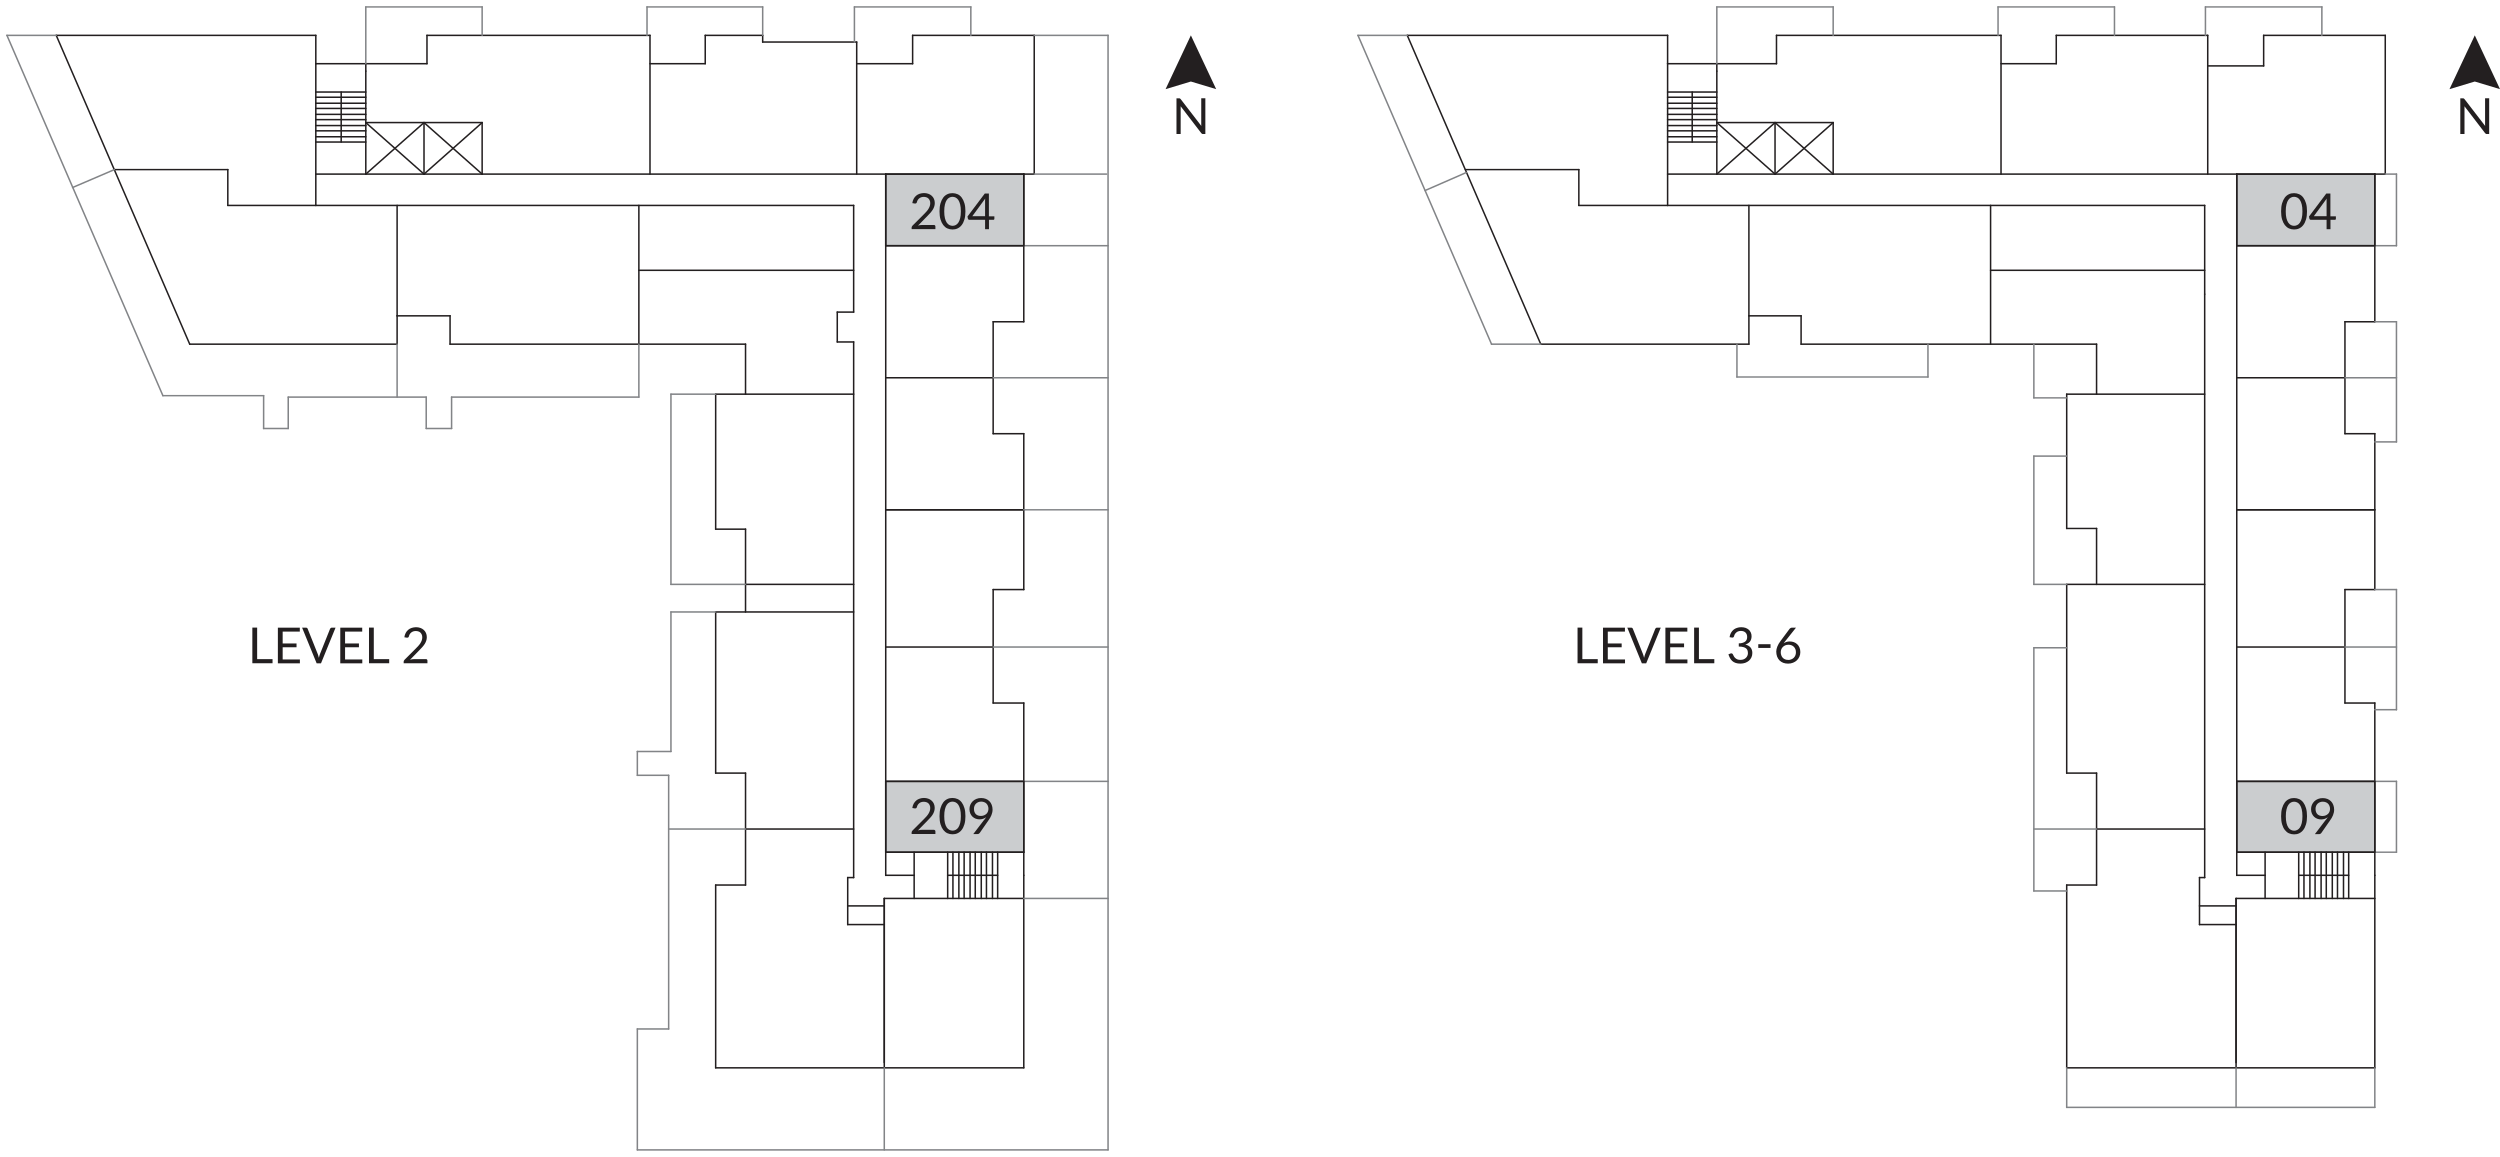 <?xml version="1.0" encoding="UTF-8"?>
<svg id="Layer_1" data-name="Layer 1" xmlns="http://www.w3.org/2000/svg" xmlns:xlink="http://www.w3.org/1999/xlink" viewBox="0 0 328.12 151.83">
  <defs>
    <style>
      .cls-1 {
        clip-path: url(#clippath);
      }

      .cls-2, .cls-3, .cls-4 {
        fill: none;
      }

      .cls-2, .cls-5, .cls-6 {
        stroke-width: 0px;
      }

      .cls-3 {
        stroke: #231f20;
      }

      .cls-3, .cls-4 {
        stroke-linecap: round;
        stroke-linejoin: round;
        stroke-width: .2px;
      }

      .cls-5 {
        fill: #231f20;
      }

      .cls-6 {
        fill: #cbcdcf;
      }

      .cls-4 {
        stroke: #828487;
      }
    </style>
    <clipPath id="clippath">
      <rect class="cls-2" width="328.12" height="151.83"/>
    </clipPath>
  </defs>
  <path class="cls-6" d="m116.26,111.85h18.11v-9.3h-18.11v9.3Zm177.32,0h18.11v-9.3h-18.11v9.3ZM116.26,32.25h18.11v-9.4h-18.11v9.4Zm177.32,0h18.11v-9.4h-18.11v9.4Z"/>
  <line class="cls-3" x1="7.38" y1="4.64" x2="41.45" y2="4.64"/>
  <line class="cls-3" x1="41.45" y1="4.64" x2="41.45" y2="8.36"/>
  <line class="cls-3" x1="48.01" y1="9.34" x2="48.01" y2="8.36"/>
  <line class="cls-3" x1="41.45" y1="8.36" x2="56.04" y2="8.36"/>
  <line class="cls-3" x1="56.04" y1="8.36" x2="56.04" y2="4.64"/>
  <line class="cls-3" x1="56.04" y1="4.64" x2="85.31" y2="4.64"/>
  <line class="cls-3" x1="85.31" y1="4.64" x2="85.31" y2="22.85"/>
  <line class="cls-3" x1="85.31" y1="8.36" x2="92.56" y2="8.36"/>
  <line class="cls-3" x1="92.56" y1="8.36" x2="92.56" y2="4.64"/>
  <line class="cls-3" x1="92.56" y1="4.64" x2="100.1" y2="4.64"/>
  <line class="cls-3" x1="112.44" y1="5.52" x2="112.44" y2="22.85"/>
  <line class="cls-3" x1="112.44" y1="8.36" x2="119.78" y2="8.36"/>
  <line class="cls-3" x1="119.78" y1="8.36" x2="119.78" y2="4.64"/>
  <line class="cls-3" x1="119.78" y1="4.64" x2="135.74" y2="4.64"/>
  <line class="cls-3" x1="134.37" y1="22.85" x2="134.37" y2="42.23"/>
  <line class="cls-3" x1="134.37" y1="42.23" x2="130.35" y2="42.23"/>
  <line class="cls-3" x1="130.35" y1="42.23" x2="130.35" y2="56.92"/>
  <line class="cls-3" x1="130.35" y1="56.92" x2="134.37" y2="56.92"/>
  <line class="cls-3" x1="134.37" y1="56.92" x2="134.37" y2="77.38"/>
  <line class="cls-3" x1="134.37" y1="114.88" x2="134.37" y2="140.15"/>
  <line class="cls-3" x1="134.37" y1="140.15" x2="93.93" y2="140.15"/>
  <line class="cls-3" x1="93.93" y1="140.15" x2="93.93" y2="116.16"/>
  <line class="cls-3" x1="93.93" y1="116.16" x2="97.85" y2="116.16"/>
  <line class="cls-3" x1="97.85" y1="116.16" x2="97.85" y2="101.47"/>
  <line class="cls-3" x1="97.85" y1="101.47" x2="93.93" y2="101.47"/>
  <line class="cls-3" x1="93.93" y1="101.47" x2="93.93" y2="80.32"/>
  <line class="cls-3" x1="93.93" y1="51.73" x2="97.85" y2="51.73"/>
  <line class="cls-3" x1="97.85" y1="51.73" x2="97.85" y2="45.17"/>
  <line class="cls-3" x1="97.85" y1="45.17" x2="59.07" y2="45.17"/>
  <line class="cls-3" x1="59.07" y1="45.17" x2="59.07" y2="41.45"/>
  <line class="cls-3" x1="59.07" y1="41.45" x2="52.12" y2="41.45"/>
  <line class="cls-3" x1="52.12" y1="41.45" x2="52.12" y2="45.17"/>
  <line class="cls-3" x1="52.12" y1="45.17" x2="24.9" y2="45.17"/>
  <line class="cls-3" x1="24.9" y1="45.17" x2="7.38" y2="4.64"/>
  <line class="cls-3" x1="41.45" y1="8.36" x2="41.45" y2="26.96"/>
  <line class="cls-3" x1="41.45" y1="26.96" x2="29.9" y2="26.96"/>
  <line class="cls-3" x1="29.9" y1="26.96" x2="29.9" y2="22.26"/>
  <line class="cls-3" x1="29.9" y1="22.26" x2="15.01" y2="22.26"/>
  <line class="cls-3" x1="41.45" y1="26.96" x2="112.04" y2="26.96"/>
  <line class="cls-3" x1="112.04" y1="26.96" x2="112.04" y2="40.96"/>
  <line class="cls-3" x1="134.37" y1="117.92" x2="116.06" y2="117.92"/>
  <line class="cls-3" x1="116.06" y1="140.15" x2="116.06" y2="117.92"/>
  <line class="cls-3" x1="41.45" y1="22.85" x2="134.37" y2="22.85"/>
  <line class="cls-3" x1="116.25" y1="22.85" x2="116.25" y2="114.89"/>
  <line class="cls-3" x1="116.25" y1="111.85" x2="134.37" y2="111.85"/>
  <line class="cls-3" x1="116.25" y1="102.55" x2="134.37" y2="102.55"/>
  <line class="cls-3" x1="116.25" y1="66.91" x2="134.37" y2="66.91"/>
  <line class="cls-3" x1="116.25" y1="49.58" x2="130.35" y2="49.58"/>
  <line class="cls-3" x1="116.25" y1="32.25" x2="134.37" y2="32.25"/>
  <line class="cls-3" x1="83.85" y1="35.48" x2="112.04" y2="35.48"/>
  <line class="cls-3" x1="83.85" y1="26.96" x2="83.85" y2="45.17"/>
  <line class="cls-3" x1="52.12" y1="41.45" x2="52.12" y2="26.96"/>
  <line class="cls-3" x1="63.28" y1="16.09" x2="63.28" y2="22.85"/>
  <line class="cls-3" x1="63.28" y1="16.09" x2="48.01" y2="16.09"/>
  <line class="cls-3" x1="48.01" y1="9.34" x2="48.01" y2="22.85"/>
  <line class="cls-3" x1="97.85" y1="51.73" x2="112.04" y2="51.73"/>
  <line class="cls-3" x1="97.85" y1="76.7" x2="112.04" y2="76.7"/>
  <line class="cls-3" x1="97.85" y1="108.81" x2="112.04" y2="108.81"/>
  <line class="cls-3" x1="134.37" y1="22.85" x2="135.74" y2="22.85"/>
  <line class="cls-3" x1="135.74" y1="22.85" x2="135.74" y2="4.64"/>
  <line class="cls-3" x1="134.37" y1="92.27" x2="130.35" y2="92.27"/>
  <line class="cls-3" x1="130.35" y1="92.27" x2="130.35" y2="77.38"/>
  <line class="cls-3" x1="130.35" y1="77.38" x2="134.37" y2="77.38"/>
  <line class="cls-3" x1="116.25" y1="66.91" x2="134.37" y2="66.91"/>
  <line class="cls-3" x1="116.25" y1="84.92" x2="130.35" y2="84.92"/>
  <line class="cls-3" x1="134.37" y1="92.27" x2="134.37" y2="114.89"/>
  <line class="cls-3" x1="93.93" y1="80.32" x2="112.04" y2="80.32"/>
  <line class="cls-3" x1="116.25" y1="114.88" x2="119.98" y2="114.88"/>
  <line class="cls-3" x1="119.98" y1="111.85" x2="119.98" y2="117.92"/>
  <line class="cls-3" x1="112.04" y1="115.18" x2="111.26" y2="115.18"/>
  <line class="cls-3" x1="111.26" y1="115.18" x2="111.26" y2="121.35"/>
  <line class="cls-3" x1="116.06" y1="121.35" x2="111.26" y2="121.35"/>
  <line class="cls-3" x1="116.06" y1="139.46" x2="116.06" y2="117.92"/>
  <line class="cls-3" x1="116.06" y1="118.9" x2="111.26" y2="118.9"/>
  <line class="cls-3" x1="112.04" y1="44.88" x2="109.89" y2="44.88"/>
  <line class="cls-3" x1="109.89" y1="44.88" x2="109.89" y2="40.96"/>
  <line class="cls-3" x1="112.04" y1="40.96" x2="109.89" y2="40.96"/>
  <line class="cls-3" x1="112.04" y1="44.88" x2="112.04" y2="115.18"/>
  <line class="cls-3" x1="100.1" y1="4.64" x2="100.1" y2="5.52"/>
  <line class="cls-3" x1="112.44" y1="5.52" x2="100.1" y2="5.52"/>
  <line class="cls-3" x1="41.45" y1="12.08" x2="48.01" y2="12.08"/>
  <line class="cls-3" x1="41.45" y1="12.76" x2="48.01" y2="12.76"/>
  <line class="cls-3" x1="41.45" y1="13.55" x2="48.01" y2="13.55"/>
  <line class="cls-3" x1="41.45" y1="14.23" x2="48.01" y2="14.23"/>
  <line class="cls-3" x1="41.45" y1="15.01" x2="48.01" y2="15.01"/>
  <line class="cls-3" x1="41.45" y1="15.7" x2="48.01" y2="15.7"/>
  <line class="cls-3" x1="41.45" y1="16.48" x2="48.01" y2="16.48"/>
  <line class="cls-3" x1="41.45" y1="17.17" x2="48.01" y2="17.17"/>
  <line class="cls-3" x1="41.45" y1="17.95" x2="48.01" y2="17.95"/>
  <line class="cls-3" x1="41.45" y1="18.64" x2="48.01" y2="18.64"/>
  <line class="cls-3" x1="44.78" y1="18.64" x2="44.78" y2="12.08"/>
  <line class="cls-3" x1="130.94" y1="111.85" x2="130.94" y2="117.92"/>
  <line class="cls-3" x1="130.26" y1="111.85" x2="130.26" y2="117.92"/>
  <line class="cls-3" x1="129.47" y1="111.85" x2="129.47" y2="117.92"/>
  <line class="cls-3" x1="128.79" y1="111.85" x2="128.79" y2="117.92"/>
  <line class="cls-3" x1="128" y1="111.85" x2="128" y2="117.92"/>
  <line class="cls-3" x1="127.32" y1="111.85" x2="127.32" y2="117.92"/>
  <line class="cls-3" x1="126.54" y1="111.85" x2="126.54" y2="117.92"/>
  <line class="cls-3" x1="125.85" y1="111.85" x2="125.85" y2="117.92"/>
  <line class="cls-3" x1="125.07" y1="111.85" x2="125.07" y2="117.92"/>
  <line class="cls-3" x1="124.38" y1="111.85" x2="124.38" y2="117.92"/>
  <line class="cls-3" x1="124.38" y1="114.88" x2="130.94" y2="114.88"/>
  <line class="cls-3" x1="55.65" y1="16.09" x2="55.65" y2="22.85"/>
  <line class="cls-3" x1="55.65" y1="16.09" x2="48.01" y2="22.85"/>
  <line class="cls-3" x1="55.65" y1="22.85" x2="48.01" y2="16.09"/>
  <line class="cls-3" x1="63.28" y1="16.09" x2="55.65" y2="22.85"/>
  <line class="cls-3" x1="55.65" y1="16.09" x2="63.28" y2="22.85"/>
  <line class="cls-3" x1="93.93" y1="69.45" x2="97.85" y2="69.45"/>
  <line class="cls-3" x1="97.85" y1="80.32" x2="97.85" y2="69.45"/>
  <line class="cls-3" x1="93.93" y1="69.45" x2="93.93" y2="51.73"/>
  <line class="cls-4" x1="48.01" y1="8.36" x2="48.01" y2=".92"/>
  <line class="cls-4" x1="63.28" y1=".91" x2="63.28" y2="4.64"/>
  <line class="cls-4" x1="48.01" y1=".91" x2="63.28" y2=".91"/>
  <line class="cls-4" x1="84.92" y1="4.64" x2="84.92" y2=".91"/>
  <line class="cls-4" x1="100.1" y1=".91" x2="100.1" y2="4.64"/>
  <line class="cls-4" x1="84.92" y1=".91" x2="100.1" y2=".91"/>
  <line class="cls-4" x1="112.14" y1="5.52" x2="112.14" y2=".91"/>
  <line class="cls-4" x1="127.42" y1=".91" x2="127.42" y2="4.64"/>
  <line class="cls-4" x1="112.14" y1=".91" x2="127.42" y2=".91"/>
  <line class="cls-4" x1="21.38" y1="51.93" x2=".91" y2="4.64"/>
  <line class="cls-4" x1="7.38" y1="4.64" x2=".91" y2="4.64"/>
  <line class="cls-4" x1="21.38" y1="51.93" x2="34.6" y2="51.93"/>
  <line class="cls-4" x1="34.6" y1="51.93" x2="34.6" y2="56.24"/>
  <line class="cls-4" x1="34.6" y1="56.24" x2="37.83" y2="56.24"/>
  <line class="cls-4" x1="83.85" y1="52.12" x2="83.85" y2="45.17"/>
  <line class="cls-4" x1="93.93" y1="51.73" x2="88.06" y2="51.73"/>
  <line class="cls-4" x1="88.06" y1="51.73" x2="88.06" y2="76.7"/>
  <line class="cls-4" x1="88.06" y1="76.7" x2="97.85" y2="76.7"/>
  <line class="cls-4" x1="93.93" y1="80.32" x2="88.06" y2="80.32"/>
  <line class="cls-4" x1="83.65" y1="98.63" x2="83.65" y2="101.76"/>
  <line class="cls-4" x1="83.65" y1="150.92" x2="145.43" y2="150.92"/>
  <line class="cls-4" x1="145.43" y1="150.92" x2="145.43" y2="4.64"/>
  <line class="cls-4" x1="145.43" y1="4.64" x2="135.74" y2="4.64"/>
  <line class="cls-4" x1="37.83" y1="52.12" x2="55.94" y2="52.12"/>
  <line class="cls-4" x1="37.83" y1="56.24" x2="37.83" y2="52.12"/>
  <line class="cls-4" x1="55.94" y1="52.12" x2="55.94" y2="56.23"/>
  <line class="cls-4" x1="59.27" y1="52.12" x2="59.27" y2="56.23"/>
  <line class="cls-4" x1="59.27" y1="52.12" x2="83.85" y2="52.12"/>
  <line class="cls-4" x1="52.12" y1="45.17" x2="52.12" y2="52.12"/>
  <line class="cls-4" x1="88.06" y1="80.32" x2="88.06" y2="98.63"/>
  <line class="cls-4" x1="88.06" y1="98.63" x2="83.65" y2="98.63"/>
  <line class="cls-4" x1="87.76" y1="101.76" x2="83.65" y2="101.76"/>
  <line class="cls-4" x1="87.76" y1="101.76" x2="87.76" y2="135.05"/>
  <line class="cls-4" x1="87.76" y1="135.05" x2="83.65" y2="135.05"/>
  <line class="cls-4" x1="116.06" y1="140.15" x2="116.06" y2="150.92"/>
  <line class="cls-4" x1="134.37" y1="117.92" x2="145.43" y2="117.92"/>
  <line class="cls-4" x1="134.37" y1="102.55" x2="145.43" y2="102.55"/>
  <line class="cls-4" x1="130.35" y1="84.92" x2="145.43" y2="84.92"/>
  <line class="cls-4" x1="134.37" y1="66.91" x2="145.43" y2="66.91"/>
  <line class="cls-4" x1="130.35" y1="49.58" x2="145.43" y2="49.58"/>
  <line class="cls-4" x1="134.37" y1="32.25" x2="145.43" y2="32.25"/>
  <line class="cls-4" x1="135.74" y1="22.85" x2="145.24" y2="22.85"/>
  <line class="cls-4" x1="55.94" y1="56.24" x2="59.27" y2="56.24"/>
  <line class="cls-4" x1="15.01" y1="22.26" x2="9.53" y2="24.61"/>
  <line class="cls-4" x1="83.65" y1="135.05" x2="83.65" y2="150.92"/>
  <line class="cls-4" x1="97.85" y1="108.81" x2="87.76" y2="108.81"/>
  <line class="cls-3" x1="184.7" y1="4.64" x2="218.87" y2="4.64"/>
  <line class="cls-3" x1="218.87" y1="4.64" x2="218.87" y2="8.36"/>
  <line class="cls-3" x1="225.33" y1="9.34" x2="225.33" y2="8.36"/>
  <line class="cls-3" x1="218.87" y1="8.36" x2="233.16" y2="8.36"/>
  <line class="cls-3" x1="233.16" y1="8.36" x2="233.16" y2="4.64"/>
  <line class="cls-3" x1="233.16" y1="4.64" x2="262.63" y2="4.64"/>
  <line class="cls-3" x1="262.63" y1="4.64" x2="262.63" y2="22.85"/>
  <line class="cls-3" x1="262.63" y1="8.36" x2="269.88" y2="8.36"/>
  <line class="cls-3" x1="269.88" y1="8.36" x2="269.88" y2="4.64"/>
  <line class="cls-3" x1="269.88" y1="4.64" x2="289.76" y2="4.64"/>
  <line class="cls-3" x1="289.76" y1="4.64" x2="289.76" y2="22.85"/>
  <line class="cls-3" x1="289.76" y1="8.65" x2="297.1" y2="8.65"/>
  <line class="cls-3" x1="297.1" y1="8.65" x2="297.1" y2="4.64"/>
  <line class="cls-3" x1="297.1" y1="4.64" x2="313.06" y2="4.64"/>
  <line class="cls-3" x1="311.69" y1="22.85" x2="311.69" y2="42.23"/>
  <line class="cls-3" x1="311.69" y1="42.23" x2="307.77" y2="42.23"/>
  <line class="cls-3" x1="307.77" y1="42.23" x2="307.77" y2="56.92"/>
  <line class="cls-3" x1="307.77" y1="56.92" x2="311.69" y2="56.92"/>
  <line class="cls-3" x1="311.69" y1="56.92" x2="311.69" y2="77.38"/>
  <line class="cls-3" x1="311.69" y1="114.88" x2="311.69" y2="140.15"/>
  <line class="cls-3" x1="311.69" y1="140.15" x2="271.25" y2="140.15"/>
  <line class="cls-3" x1="271.25" y1="140.15" x2="271.25" y2="116.16"/>
  <line class="cls-3" x1="271.25" y1="116.16" x2="275.17" y2="116.16"/>
  <line class="cls-3" x1="275.17" y1="116.16" x2="275.17" y2="101.47"/>
  <line class="cls-3" x1="275.17" y1="101.47" x2="271.25" y2="101.47"/>
  <line class="cls-3" x1="271.25" y1="101.47" x2="271.25" y2="76.7"/>
  <line class="cls-3" x1="271.25" y1="51.73" x2="275.17" y2="51.73"/>
  <line class="cls-3" x1="275.17" y1="51.73" x2="275.17" y2="45.17"/>
  <line class="cls-3" x1="275.17" y1="45.17" x2="236.39" y2="45.17"/>
  <line class="cls-3" x1="236.39" y1="45.17" x2="236.39" y2="41.45"/>
  <line class="cls-3" x1="236.39" y1="41.45" x2="229.54" y2="41.45"/>
  <line class="cls-3" x1="229.54" y1="41.45" x2="229.54" y2="45.17"/>
  <line class="cls-3" x1="229.54" y1="45.17" x2="202.22" y2="45.17"/>
  <line class="cls-3" x1="202.22" y1="45.17" x2="184.7" y2="4.64"/>
  <line class="cls-3" x1="218.87" y1="8.36" x2="218.87" y2="26.96"/>
  <line class="cls-3" x1="218.87" y1="26.96" x2="207.21" y2="26.96"/>
  <line class="cls-3" x1="207.22" y1="26.96" x2="207.22" y2="22.26"/>
  <line class="cls-3" x1="207.22" y1="22.26" x2="192.33" y2="22.26"/>
  <line class="cls-3" x1="218.87" y1="26.96" x2="289.36" y2="26.96"/>
  <line class="cls-3" x1="289.36" y1="26.96" x2="289.36" y2="38.61"/>
  <line class="cls-3" x1="311.69" y1="117.92" x2="293.48" y2="117.92"/>
  <line class="cls-3" x1="293.48" y1="140.15" x2="293.48" y2="117.92"/>
  <line class="cls-3" x1="218.87" y1="22.85" x2="311.69" y2="22.85"/>
  <line class="cls-3" x1="293.57" y1="22.85" x2="293.57" y2="114.89"/>
  <line class="cls-3" x1="293.57" y1="111.85" x2="311.69" y2="111.85"/>
  <line class="cls-3" x1="293.57" y1="102.55" x2="311.69" y2="102.55"/>
  <line class="cls-3" x1="293.57" y1="66.91" x2="311.69" y2="66.91"/>
  <line class="cls-3" x1="293.57" y1="49.58" x2="307.77" y2="49.58"/>
  <line class="cls-3" x1="293.57" y1="32.25" x2="311.69" y2="32.25"/>
  <line class="cls-3" x1="261.26" y1="35.48" x2="289.36" y2="35.48"/>
  <line class="cls-3" x1="261.26" y1="26.96" x2="261.26" y2="45.17"/>
  <line class="cls-3" x1="229.54" y1="41.45" x2="229.54" y2="26.96"/>
  <line class="cls-3" x1="240.6" y1="16.09" x2="240.6" y2="22.85"/>
  <line class="cls-3" x1="240.6" y1="16.09" x2="225.33" y2="16.09"/>
  <line class="cls-3" x1="225.33" y1="9.34" x2="225.33" y2="22.85"/>
  <line class="cls-3" x1="275.17" y1="51.73" x2="289.36" y2="51.73"/>
  <line class="cls-3" x1="271.25" y1="76.7" x2="289.36" y2="76.7"/>
  <line class="cls-3" x1="275.17" y1="108.81" x2="289.36" y2="108.81"/>
  <line class="cls-3" x1="311.69" y1="22.85" x2="313.06" y2="22.85"/>
  <line class="cls-3" x1="313.06" y1="22.85" x2="313.06" y2="4.64"/>
  <line class="cls-3" x1="311.69" y1="92.27" x2="307.77" y2="92.27"/>
  <line class="cls-3" x1="307.77" y1="92.27" x2="307.77" y2="77.38"/>
  <line class="cls-3" x1="307.77" y1="77.38" x2="311.69" y2="77.38"/>
  <line class="cls-3" x1="293.57" y1="66.91" x2="311.69" y2="66.91"/>
  <line class="cls-3" x1="293.57" y1="84.92" x2="307.77" y2="84.92"/>
  <line class="cls-3" x1="311.69" y1="92.27" x2="311.69" y2="114.89"/>
  <line class="cls-3" x1="293.57" y1="114.88" x2="297.3" y2="114.88"/>
  <line class="cls-3" x1="297.29" y1="111.85" x2="297.29" y2="117.92"/>
  <line class="cls-3" x1="289.36" y1="115.18" x2="288.68" y2="115.18"/>
  <line class="cls-3" x1="288.68" y1="115.18" x2="288.68" y2="121.35"/>
  <line class="cls-3" x1="293.48" y1="121.35" x2="288.68" y2="121.35"/>
  <line class="cls-3" x1="293.48" y1="139.46" x2="293.48" y2="117.92"/>
  <line class="cls-3" x1="293.48" y1="118.9" x2="288.68" y2="118.9"/>
  <line class="cls-3" x1="289.36" y1="38.61" x2="289.36" y2="115.18"/>
  <line class="cls-3" x1="218.87" y1="12.08" x2="225.33" y2="12.08"/>
  <line class="cls-3" x1="218.87" y1="12.76" x2="225.33" y2="12.76"/>
  <line class="cls-3" x1="218.87" y1="13.55" x2="225.33" y2="13.55"/>
  <line class="cls-3" x1="218.87" y1="14.23" x2="225.33" y2="14.23"/>
  <line class="cls-3" x1="218.87" y1="15.01" x2="225.33" y2="15.01"/>
  <line class="cls-3" x1="218.87" y1="15.7" x2="225.33" y2="15.7"/>
  <line class="cls-3" x1="218.87" y1="16.48" x2="225.33" y2="16.48"/>
  <line class="cls-3" x1="218.87" y1="17.17" x2="225.33" y2="17.17"/>
  <line class="cls-3" x1="218.87" y1="17.95" x2="225.33" y2="17.95"/>
  <line class="cls-3" x1="218.87" y1="18.64" x2="225.33" y2="18.64"/>
  <line class="cls-3" x1="222.1" y1="18.64" x2="222.1" y2="12.08"/>
  <line class="cls-3" x1="308.26" y1="111.85" x2="308.26" y2="117.92"/>
  <line class="cls-3" x1="307.58" y1="111.85" x2="307.58" y2="117.92"/>
  <line class="cls-3" x1="306.79" y1="111.85" x2="306.79" y2="117.92"/>
  <line class="cls-3" x1="306.11" y1="111.85" x2="306.11" y2="117.92"/>
  <line class="cls-3" x1="305.32" y1="111.85" x2="305.32" y2="117.92"/>
  <line class="cls-3" x1="304.64" y1="111.85" x2="304.64" y2="117.92"/>
  <line class="cls-3" x1="303.85" y1="111.85" x2="303.85" y2="117.92"/>
  <line class="cls-3" x1="303.17" y1="111.85" x2="303.17" y2="117.92"/>
  <line class="cls-3" x1="302.39" y1="111.85" x2="302.39" y2="117.92"/>
  <line class="cls-3" x1="301.7" y1="111.85" x2="301.7" y2="117.92"/>
  <line class="cls-3" x1="301.7" y1="114.88" x2="308.26" y2="114.88"/>
  <line class="cls-3" x1="232.97" y1="16.09" x2="232.97" y2="22.85"/>
  <line class="cls-3" x1="232.97" y1="16.09" x2="225.33" y2="22.85"/>
  <line class="cls-3" x1="232.97" y1="22.85" x2="225.33" y2="16.09"/>
  <line class="cls-3" x1="240.6" y1="16.09" x2="232.97" y2="22.85"/>
  <line class="cls-3" x1="232.97" y1="16.09" x2="240.6" y2="22.85"/>
  <line class="cls-3" x1="271.25" y1="69.36" x2="275.17" y2="69.36"/>
  <line class="cls-3" x1="275.17" y1="69.36" x2="275.17" y2="76.7"/>
  <line class="cls-3" x1="271.25" y1="69.36" x2="271.25" y2="51.73"/>
  <line class="cls-4" x1="225.33" y1="8.36" x2="225.33" y2=".92"/>
  <line class="cls-4" x1="240.6" y1=".91" x2="240.6" y2="4.64"/>
  <line class="cls-4" x1="225.33" y1=".91" x2="240.6" y2=".91"/>
  <line class="cls-4" x1="262.24" y1="4.64" x2="262.24" y2=".91"/>
  <line class="cls-4" x1="277.52" y1=".91" x2="277.52" y2="4.64"/>
  <line class="cls-4" x1="262.24" y1=".91" x2="277.52" y2=".91"/>
  <line class="cls-4" x1="289.46" y1="4.64" x2="289.46" y2=".91"/>
  <line class="cls-4" x1="304.74" y1=".91" x2="304.74" y2="4.64"/>
  <line class="cls-4" x1="289.46" y1=".91" x2="304.74" y2=".91"/>
  <line class="cls-4" x1="313.06" y1="22.85" x2="314.53" y2="22.85"/>
  <line class="cls-4" x1="314.53" y1="22.85" x2="314.53" y2="32.25"/>
  <line class="cls-4" x1="314.53" y1="32.25" x2="311.69" y2="32.25"/>
  <line class="cls-4" x1="311.69" y1="42.23" x2="314.53" y2="42.23"/>
  <line class="cls-4" x1="314.53" y1="42.23" x2="314.53" y2="58"/>
  <line class="cls-4" x1="314.53" y1="58" x2="311.69" y2="58"/>
  <line class="cls-4" x1="314.53" y1="49.58" x2="307.77" y2="49.58"/>
  <line class="cls-4" x1="311.69" y1="77.38" x2="314.53" y2="77.38"/>
  <line class="cls-4" x1="314.53" y1="77.38" x2="314.53" y2="93.15"/>
  <line class="cls-4" x1="314.53" y1="93.15" x2="311.69" y2="93.15"/>
  <line class="cls-4" x1="314.53" y1="84.92" x2="307.77" y2="84.92"/>
  <line class="cls-4" x1="311.69" y1="102.55" x2="314.53" y2="102.55"/>
  <line class="cls-4" x1="314.53" y1="111.85" x2="311.69" y2="111.85"/>
  <line class="cls-4" x1="314.53" y1="111.85" x2="314.53" y2="102.55"/>
  <line class="cls-4" x1="271.25" y1="116.94" x2="266.94" y2="116.94"/>
  <line class="cls-4" x1="266.94" y1="116.94" x2="266.94" y2="85.02"/>
  <line class="cls-4" x1="266.94" y1="85.02" x2="271.25" y2="85.02"/>
  <line class="cls-4" x1="275.17" y1="108.81" x2="266.94" y2="108.81"/>
  <line class="cls-4" x1="271.25" y1="76.7" x2="266.94" y2="76.7"/>
  <line class="cls-4" x1="266.94" y1="76.7" x2="266.94" y2="59.86"/>
  <line class="cls-4" x1="266.94" y1="59.86" x2="271.25" y2="59.86"/>
  <line class="cls-4" x1="271.25" y1="52.22" x2="266.94" y2="52.22"/>
  <line class="cls-4" x1="266.94" y1="52.22" x2="266.94" y2="45.17"/>
  <line class="cls-4" x1="253.04" y1="45.17" x2="253.04" y2="49.48"/>
  <line class="cls-4" x1="253.04" y1="49.48" x2="227.97" y2="49.48"/>
  <line class="cls-4" x1="227.97" y1="49.48" x2="227.97" y2="45.17"/>
  <line class="cls-4" x1="202.22" y1="45.17" x2="195.76" y2="45.17"/>
  <line class="cls-4" x1="195.76" y1="45.17" x2="178.23" y2="4.64"/>
  <line class="cls-4" x1="184.7" y1="4.64" x2="178.23" y2="4.64"/>
  <line class="cls-4" x1="192.43" y1="22.65" x2="187.05" y2="25"/>
  <line class="cls-4" x1="271.25" y1="140.15" x2="271.25" y2="145.34"/>
  <line class="cls-4" x1="271.25" y1="145.34" x2="311.69" y2="145.34"/>
  <line class="cls-4" x1="311.69" y1="145.34" x2="311.69" y2="140.15"/>
  <line class="cls-4" x1="293.48" y1="140.15" x2="293.48" y2="145.34"/>
  <line class="cls-3" x1="134.37" y1="22.85" x2="116.25" y2="22.85"/>
  <line class="cls-3" x1="116.25" y1="22.85" x2="116.25" y2="32.25"/>
  <line class="cls-3" x1="116.25" y1="32.25" x2="134.37" y2="32.25"/>
  <line class="cls-3" x1="134.37" y1="32.25" x2="134.37" y2="22.85"/>
  <line class="cls-3" x1="134.37" y1="102.55" x2="116.25" y2="102.55"/>
  <line class="cls-3" x1="116.25" y1="102.55" x2="116.25" y2="111.85"/>
  <line class="cls-3" x1="116.25" y1="111.85" x2="134.37" y2="111.85"/>
  <line class="cls-3" x1="134.37" y1="111.85" x2="134.37" y2="102.55"/>
  <line class="cls-3" x1="311.69" y1="22.85" x2="293.57" y2="22.85"/>
  <line class="cls-3" x1="293.57" y1="22.85" x2="293.57" y2="32.25"/>
  <line class="cls-3" x1="293.57" y1="32.25" x2="311.69" y2="32.25"/>
  <line class="cls-3" x1="311.69" y1="32.25" x2="311.69" y2="22.85"/>
  <line class="cls-3" x1="311.69" y1="102.55" x2="293.57" y2="102.55"/>
  <line class="cls-3" x1="293.57" y1="102.55" x2="293.57" y2="111.85"/>
  <line class="cls-3" x1="293.57" y1="111.85" x2="311.69" y2="111.85"/>
  <line class="cls-3" x1="311.69" y1="111.85" x2="311.69" y2="102.55"/>
  <path class="cls-5" d="m122.56,108.91c.06,0,.11.02.15.06.04.04.06.08.06.14v.35h-3.12v-.2s0-.08.03-.13c.02-.04.04-.08.08-.12l1.5-1.5c.12-.13.24-.25.34-.36.1-.12.19-.23.26-.35.07-.12.13-.24.17-.36s.06-.25.06-.39-.02-.26-.07-.36c-.04-.1-.1-.19-.18-.26-.08-.07-.16-.12-.27-.15-.1-.03-.21-.05-.33-.05s-.23.02-.33.05c-.1.03-.19.08-.27.15-.08.06-.14.14-.19.22-.05.08-.09.18-.11.28-.03.08-.06.13-.11.15-.04.03-.11.03-.19.02l-.3-.05c.03-.21.09-.4.18-.57.09-.16.2-.3.33-.41.13-.11.29-.2.46-.25.17-.06.36-.09.56-.09s.38.03.55.09c.17.06.32.14.45.26.13.11.23.25.3.41.07.16.11.34.11.55,0,.17-.03.34-.08.48-.05.15-.12.29-.21.43-.09.13-.19.27-.31.39-.12.13-.24.26-.37.39l-1.23,1.26c.09-.02.18-.04.26-.06.09-.01.18-.02.26-.02h1.57Zm4.15-1.79c0,.41-.04.76-.13,1.06-.09.3-.21.55-.36.74-.15.2-.33.34-.54.44-.21.1-.43.14-.67.14s-.46-.05-.67-.14c-.21-.1-.38-.24-.54-.44-.15-.2-.27-.44-.36-.74-.09-.3-.13-.65-.13-1.06s.04-.76.13-1.06c.09-.3.21-.55.36-.75.15-.2.33-.34.54-.44.21-.1.43-.14.67-.14s.46.05.67.14c.21.1.39.24.54.44.15.2.27.45.36.75.09.3.13.65.13,1.06Zm-.6,0c0-.36-.03-.66-.09-.9-.06-.24-.14-.44-.24-.59-.1-.15-.22-.25-.35-.32-.13-.06-.27-.1-.41-.1s-.28.03-.41.1c-.13.06-.25.17-.35.32-.1.15-.18.34-.24.59-.06.24-.09.54-.09.9s.03.66.09.9c.06.24.14.44.24.58.1.15.22.25.35.32.13.06.27.1.41.1s.28-.03.41-.1c.13-.06.25-.17.35-.32.1-.15.18-.34.24-.58.06-.24.09-.54.09-.9Zm3.08.47c.05-.06.09-.12.13-.18.04-.06.08-.11.12-.17-.12.1-.25.17-.4.22-.15.05-.31.08-.48.08-.18,0-.34-.03-.5-.09-.16-.06-.3-.15-.42-.26-.12-.11-.21-.25-.29-.42-.07-.17-.11-.36-.11-.57s.04-.4.11-.57c.08-.18.18-.33.32-.47.14-.13.3-.24.49-.31.19-.08.4-.11.62-.11s.43.04.61.11c.18.07.34.18.47.31.13.13.23.29.3.48.07.18.11.39.11.61,0,.13-.01.26-.04.38-.03.12-.06.24-.11.36-.05.12-.1.23-.17.35-.07.11-.14.23-.23.35l-1.14,1.64s-.07.07-.12.1c-.05.03-.11.04-.18.04h-.54l1.42-1.86Zm-1.36-1.44c0,.15.02.28.06.4.04.12.1.21.18.3.08.08.18.14.29.18.11.04.24.06.38.06.16,0,.3-.03.42-.08.12-.05.22-.12.31-.2.08-.08.15-.18.19-.29.04-.11.07-.23.07-.35,0-.15-.02-.28-.07-.4-.05-.12-.11-.22-.19-.3-.08-.08-.18-.15-.3-.19-.11-.04-.24-.07-.38-.07s-.27.02-.39.07c-.12.05-.22.11-.3.19-.08.08-.15.18-.2.3-.05.12-.07.24-.07.38Z"/>
  <g>
    <path class="cls-5" d="m122.56,29.52c.06,0,.11.02.15.06.04.04.06.08.06.14v.35h-3.12v-.2s0-.08.03-.13c.02-.04.04-.08.08-.12l1.5-1.5c.12-.13.24-.25.34-.36s.19-.23.26-.35c.07-.12.13-.24.17-.36.04-.12.06-.25.06-.39s-.02-.26-.07-.36-.1-.19-.18-.26-.16-.12-.27-.15c-.1-.03-.21-.05-.33-.05s-.23.02-.33.05c-.1.04-.19.08-.27.15-.08.06-.14.14-.19.22-.05.08-.09.18-.11.28-.03.08-.06.13-.11.15-.04.03-.11.03-.19.02l-.3-.05c.03-.21.09-.4.18-.57.09-.17.2-.3.33-.41s.29-.2.46-.25.36-.09.56-.09.38.03.56.09c.17.06.32.14.45.26.13.11.23.25.3.41s.11.34.11.55c0,.17-.03.34-.08.48-.05.15-.12.29-.21.43-.09.13-.19.27-.31.4-.12.13-.24.26-.37.39l-1.23,1.26c.09-.02.18-.04.26-.06.09-.01.17-.02.26-.02h1.57Z"/>
    <path class="cls-5" d="m126.71,27.74c0,.41-.04.76-.13,1.06-.09.3-.21.55-.36.74-.15.2-.33.34-.54.44s-.43.14-.67.14-.46-.05-.67-.14-.38-.24-.54-.44c-.15-.2-.27-.44-.36-.74-.09-.3-.13-.65-.13-1.06s.04-.76.13-1.06c.09-.3.21-.55.36-.75s.33-.34.54-.44.43-.14.67-.14.46.05.67.14.39.24.54.44.27.45.36.75c.09.3.13.65.13,1.06Zm-.6,0c0-.36-.03-.66-.09-.9-.06-.24-.14-.44-.24-.59-.1-.15-.22-.25-.35-.32-.13-.06-.27-.1-.41-.1s-.28.03-.41.1c-.13.06-.25.17-.35.32-.1.15-.18.34-.24.59-.06.24-.09.54-.09.9s.03.66.09.9c.06.24.14.44.24.58.1.15.22.25.35.32.13.06.27.1.41.1s.28-.03.41-.1c.13-.06.25-.17.35-.32.1-.15.18-.34.24-.58.06-.24.09-.54.09-.9Z"/>
    <path class="cls-5" d="m130.51,28.39v.33s-.01.06-.03.09c-.02.02-.05.04-.1.04h-.58v1.23h-.51v-1.23h-2.08s-.08-.01-.11-.04c-.03-.03-.05-.06-.06-.09l-.06-.3,2.27-3.02h.54v2.99h.71Zm-1.22,0v-1.93c0-.06,0-.12,0-.19,0-.07.01-.14.02-.21l-1.7,2.32h1.68Z"/>
  </g>
  <g>
    <path class="cls-5" d="m35.77,86.52v.53h-2.65v-4.68h.63v4.14h2.02Z"/>
    <path class="cls-5" d="m39.36,86.54v.52h-2.89v-4.68h2.88v.52h-2.25v1.55h1.82v.5h-1.82v1.6h2.25Z"/>
    <path class="cls-5" d="m44.04,82.38l-1.91,4.68h-.57l-1.91-4.68h.51c.06,0,.1.01.14.04s.06.06.08.11l1.32,3.3c.03.07.06.16.08.24s.05.18.07.27c.02-.1.04-.19.07-.27s.05-.17.08-.24l1.32-3.3s.04-.07.08-.1c.04-.03.08-.05.14-.05h.51Z"/>
    <path class="cls-5" d="m47.55,86.54v.52h-2.89v-4.68h2.88v.52h-2.25v1.55h1.82v.5h-1.82v1.6h2.25Z"/>
    <path class="cls-5" d="m51.08,86.52v.53h-2.65v-4.68h.63v4.14h2.02Z"/>
    <path class="cls-5" d="m55.89,86.5c.06,0,.11.02.15.06.04.04.06.08.06.14v.35h-3.12v-.2s0-.08.03-.13c.02-.04.04-.08.08-.12l1.5-1.5c.12-.13.24-.25.34-.36s.19-.23.26-.35c.07-.12.13-.24.17-.36.04-.12.06-.25.06-.39s-.02-.26-.07-.36-.1-.19-.18-.26-.16-.12-.27-.15c-.1-.03-.21-.05-.33-.05s-.23.02-.33.05c-.1.04-.19.08-.27.15-.08.06-.14.14-.19.22-.05.08-.09.18-.11.28-.03.08-.06.13-.11.15-.04.03-.11.03-.19.02l-.3-.05c.03-.21.09-.4.18-.57.09-.17.2-.3.33-.41s.29-.2.46-.25.36-.09.56-.09.38.03.56.09c.17.06.32.14.45.26.13.11.23.25.3.41s.11.34.11.55c0,.17-.03.34-.08.48-.05.15-.12.29-.21.43-.09.13-.19.27-.31.4-.12.13-.24.26-.37.39l-1.23,1.26c.09-.02.18-.04.26-.06.09-.01.17-.02.26-.02h1.57Z"/>
  </g>
  <path class="cls-5" d="m209.7,86.52v.53h-2.65v-4.68h.63v4.14h2.02Zm3.58.02v.52h-2.89v-4.68h2.88v.52h-2.25v1.55h1.82v.5h-1.82v1.6h2.25Zm4.69-4.16l-1.91,4.68h-.57l-1.91-4.68h.51c.06,0,.1.01.14.04.03.03.06.06.08.11l1.32,3.3c.03.07.06.15.08.24.03.09.05.18.07.27.02-.1.04-.19.07-.27.02-.09.05-.17.08-.24l1.32-3.3s.04-.07.08-.1c.04-.03.08-.05.14-.05h.51Zm3.5,4.16v.52h-2.89v-4.68h2.88v.52h-2.25v1.55h1.82v.5h-1.82v1.6h2.25Zm3.53-.02v.53h-2.65v-4.68h.63v4.14h2.02Zm2-2.88c.03-.21.09-.4.18-.57.09-.16.2-.3.33-.41.13-.11.29-.2.46-.25.17-.06.36-.09.56-.09s.38.03.55.08c.17.06.31.14.43.24.12.1.21.23.28.38.07.15.1.31.1.49,0,.15-.02.28-.06.4-.04.12-.09.22-.16.31-.07.09-.16.16-.26.22-.1.06-.21.11-.34.15.3.08.53.21.69.4.15.19.23.43.23.71,0,.22-.04.41-.12.58-.08.17-.19.32-.33.44-.14.12-.31.21-.49.28-.19.06-.39.1-.61.1-.25,0-.46-.03-.64-.09s-.33-.15-.45-.26c-.12-.11-.22-.24-.3-.39-.08-.15-.14-.31-.2-.48l.25-.1c.07-.03.13-.04.19-.02s.11.05.14.11c.03.06.06.13.11.22.04.08.1.17.17.24.07.08.17.14.28.2.11.05.26.08.44.08.16,0,.31-.03.43-.08.12-.05.23-.12.31-.21.08-.08.14-.18.18-.28.04-.1.06-.21.06-.31,0-.13-.02-.24-.05-.35-.03-.1-.09-.19-.18-.27-.09-.08-.21-.14-.37-.18-.16-.04-.36-.07-.6-.07v-.42c.2,0,.37-.02.51-.07.14-.04.25-.1.34-.17.09-.07.15-.16.19-.26.04-.1.06-.21.06-.33,0-.13-.02-.25-.06-.35-.04-.1-.1-.18-.17-.25-.07-.07-.16-.11-.26-.15-.1-.03-.21-.05-.33-.05s-.23.02-.33.05c-.1.03-.19.08-.27.15s-.14.14-.19.22c-.05.08-.09.18-.11.28-.03.08-.06.13-.11.15-.04.03-.1.03-.18.02l-.3-.05Zm3.77.91h1.61v.49h-1.61v-.49Zm3.56-.42c-.04.05-.08.1-.12.15-.04.05-.07.1-.11.15.11-.08.23-.13.37-.18.13-.04.28-.06.43-.06.19,0,.37.03.54.09.17.06.31.15.44.27.13.12.22.26.3.44.07.17.11.37.11.59s-.04.42-.12.6c-.08.18-.19.35-.33.48-.14.14-.31.24-.51.32s-.41.12-.65.12-.45-.04-.64-.11c-.19-.08-.35-.18-.49-.32-.13-.14-.24-.31-.31-.5-.07-.2-.11-.42-.11-.66,0-.2.05-.42.14-.65s.23-.48.43-.74l1.19-1.6s.07-.07.13-.1c.05-.03.11-.04.18-.04h.52l-1.39,1.75Zm.34,2.49c.16,0,.3-.02.43-.08.13-.05.24-.12.33-.21.09-.09.16-.19.21-.32.05-.12.07-.25.07-.4,0-.15-.02-.29-.07-.41-.05-.12-.12-.23-.2-.31-.09-.09-.19-.15-.31-.2-.12-.05-.26-.07-.4-.07-.16,0-.3.03-.42.08-.13.05-.23.13-.32.22-.09.09-.16.19-.2.31-.05.12-.07.24-.07.37,0,.15.02.29.07.41.04.12.11.23.19.32.08.09.19.16.31.21.12.05.26.07.41.07Z"/>
  <g>
    <path class="cls-5" d="m302.79,27.74c0,.41-.04.76-.13,1.06s-.21.55-.36.74c-.15.2-.33.34-.54.44-.21.1-.43.14-.67.14s-.46-.05-.67-.14c-.21-.1-.38-.24-.54-.44-.15-.2-.27-.44-.36-.74s-.13-.65-.13-1.06.04-.76.13-1.06c.09-.3.21-.55.36-.75s.33-.34.54-.44c.21-.1.43-.14.67-.14s.46.05.67.14c.21.1.39.24.54.44s.27.45.36.75c.09.3.13.65.13,1.06Zm-.6,0c0-.36-.03-.66-.09-.9-.06-.24-.14-.44-.24-.59-.1-.15-.22-.25-.35-.32-.13-.06-.27-.1-.42-.1s-.28.03-.41.1c-.13.06-.25.17-.35.32-.1.15-.18.34-.24.59-.06.24-.09.54-.09.9s.03.66.09.9c.06.24.14.44.24.58.1.15.22.25.35.32.13.06.27.1.41.1s.28-.03.42-.1c.13-.06.25-.17.35-.32.1-.15.18-.34.24-.58s.09-.54.09-.9Z"/>
    <path class="cls-5" d="m306.58,28.39v.33s0,.06-.03.09c-.02.02-.05.04-.1.04h-.58v1.23h-.51v-1.23h-2.08s-.08-.01-.11-.04c-.03-.03-.05-.06-.06-.09l-.06-.3,2.27-3.02h.54v2.99h.71Zm-1.22,0v-1.93c0-.06,0-.12,0-.19,0-.07.01-.14.02-.21l-1.7,2.32h1.68Z"/>
  </g>
  <path class="cls-5" d="m302.79,107.13c0,.41-.04.76-.13,1.06-.09.3-.21.55-.36.74-.15.2-.33.34-.54.44s-.43.14-.67.14-.46-.05-.67-.14-.38-.24-.54-.44-.27-.44-.36-.74c-.09-.3-.13-.65-.13-1.06s.04-.76.13-1.06c.09-.3.21-.55.36-.75.15-.2.33-.34.54-.44.21-.1.43-.14.67-.14s.46.05.67.14c.21.1.39.24.54.44.15.2.27.45.36.75.09.3.13.65.13,1.06Zm-.6,0c0-.36-.03-.66-.09-.9-.06-.24-.14-.44-.24-.59-.1-.15-.22-.25-.35-.32-.13-.06-.27-.1-.41-.1s-.28.03-.41.1c-.13.06-.25.17-.35.32-.1.15-.18.34-.24.59-.06.24-.09.54-.09.9s.03.66.09.9c.06.24.14.44.24.58.1.15.22.25.35.32.13.06.27.1.41.1s.28-.03.41-.1c.13-.06.25-.17.35-.32.1-.15.18-.34.24-.58.06-.24.09-.54.09-.9Zm3.08.47c.05-.06.09-.12.13-.18.04-.06.08-.11.12-.17-.12.1-.25.17-.4.22-.15.05-.31.08-.48.08-.18,0-.34-.03-.5-.09-.16-.06-.3-.15-.42-.26-.12-.11-.21-.25-.29-.42-.07-.17-.11-.36-.11-.57s.04-.4.11-.57c.08-.18.18-.33.32-.47.14-.13.3-.24.49-.31.19-.08.4-.11.62-.11s.43.04.61.11c.18.07.34.18.47.31.13.13.23.29.3.48.07.18.11.39.11.61,0,.13-.01.26-.04.38-.03.12-.06.24-.11.36-.05.12-.1.23-.17.35-.07.11-.14.23-.23.35l-1.14,1.64s-.07.07-.12.1c-.05.03-.11.04-.18.04h-.54l1.42-1.86Zm-1.36-1.44c0,.15.02.28.06.4.04.12.1.21.18.3.08.08.18.14.29.18.11.04.24.06.38.06.16,0,.3-.03.42-.08.12-.05.22-.12.31-.2.08-.08.15-.18.19-.29.04-.11.07-.23.07-.35,0-.15-.02-.28-.07-.4-.05-.12-.11-.22-.19-.3-.08-.08-.18-.15-.3-.19-.11-.04-.24-.07-.38-.07s-.27.02-.39.07c-.12.05-.22.11-.3.19-.08.08-.15.18-.2.3-.05.12-.07.24-.07.38Z"/>
  <g class="cls-1">
    <path class="cls-5" d="m158.2,12.91v4.68h-.32s-.09,0-.12-.03c-.03-.02-.07-.05-.1-.09l-2.7-3.52c0,.05,0,.11,0,.16,0,.05,0,.1,0,.15v3.33h-.55v-4.68h.33s.05,0,.07,0c.02,0,.04,0,.05.02.02,0,.03.02.05.03.02.01.03.03.05.05l2.71,3.52c0-.06,0-.11-.01-.17,0-.05,0-.1,0-.15v-3.31h.56Z"/>
    <polygon class="cls-5" points="156.3 4.64 152.98 11.7 156.3 10.7 159.62 11.7 156.3 4.64"/>
    <path class="cls-5" d="m326.7,12.91v4.68h-.32s-.09,0-.12-.03c-.03-.02-.07-.05-.1-.09l-2.7-3.52c0,.05,0,.11,0,.16,0,.05,0,.1,0,.15v3.33h-.55v-4.68h.33s.05,0,.07,0c.02,0,.04,0,.05.02.02,0,.03.02.05.03.02.01.03.03.05.05l2.71,3.52c0-.06,0-.11-.01-.17,0-.05,0-.1,0-.15v-3.31h.56Z"/>
    <polygon class="cls-5" points="324.81 4.64 321.49 11.7 324.81 10.7 328.12 11.7 324.81 4.64"/>
  </g>
</svg>